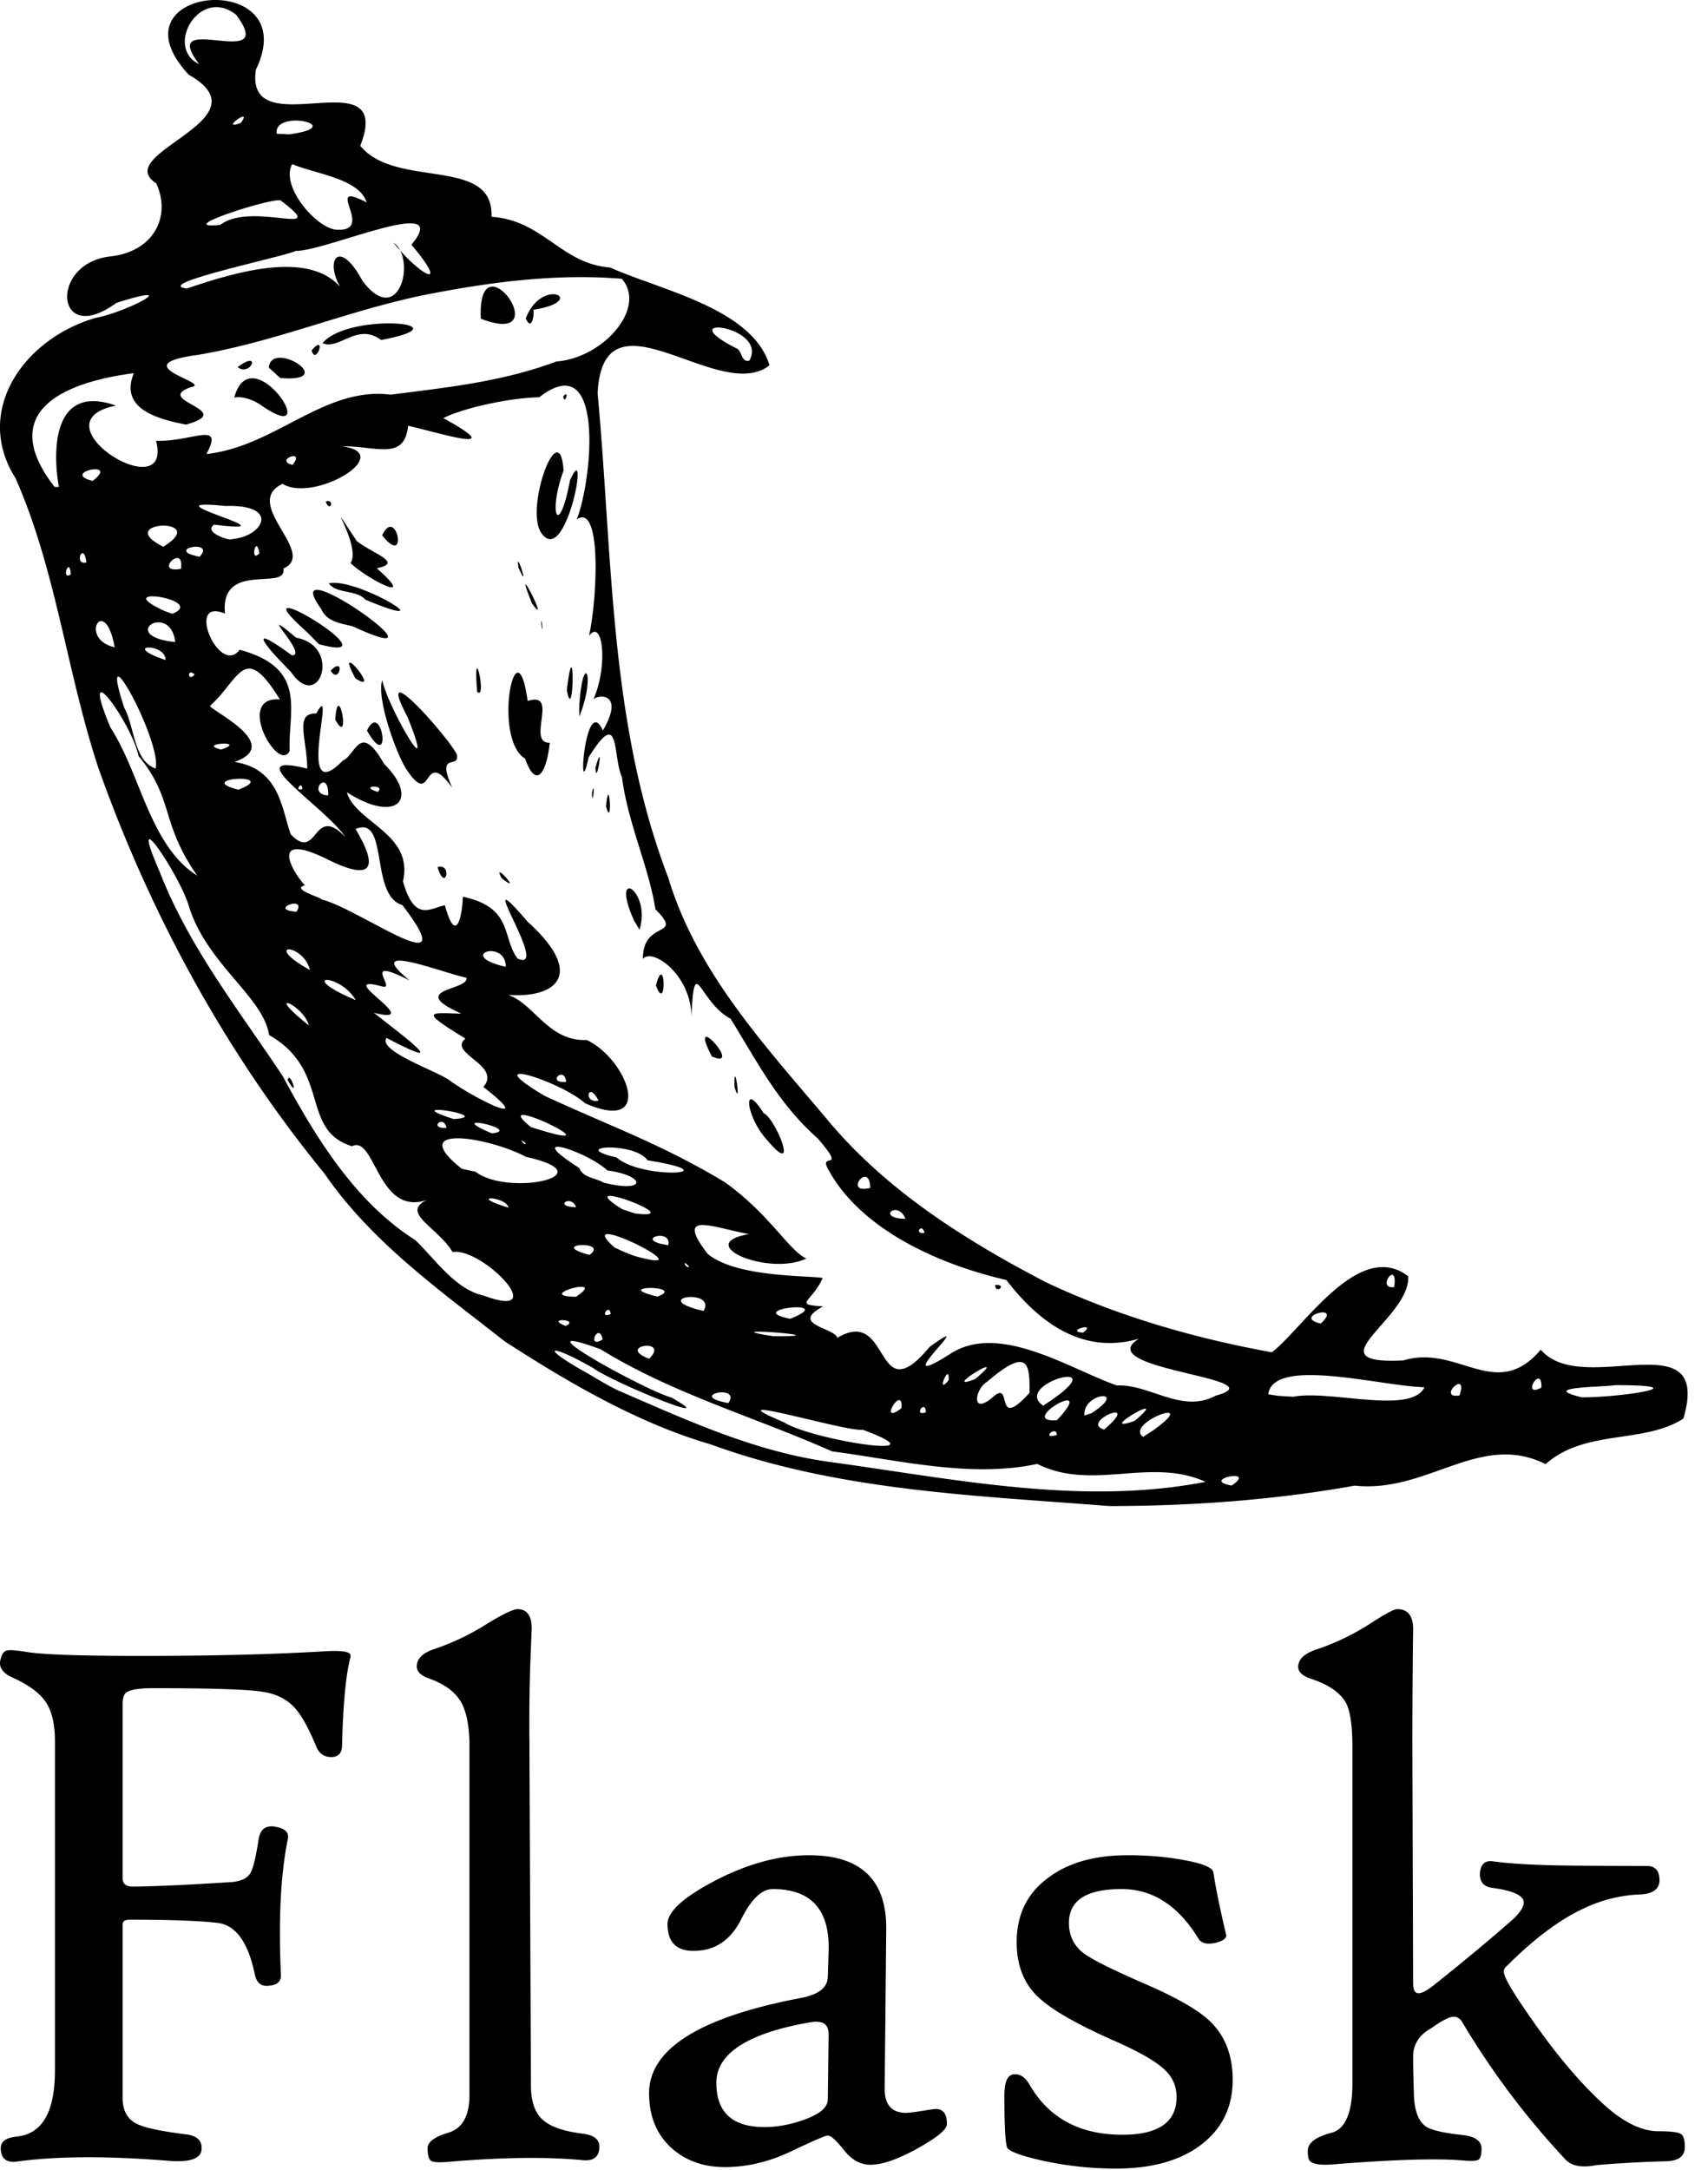 <svg xmlns="http://www.w3.org/2000/svg" width="63" height="80" viewBox="0 0 63 80">
    <g fill="#000" fill-rule="nonzero">
        <path d="M18.602 49.447c-2.37-1.865-4.9-3.652-6.629-6.17-3.638-4.442-6.438-9.582-8.352-14.985C2.463 24.778 2.067 21.01.574 17.634-.986 15.18.843 12.5 3.53 11.72c1.196-.23 3.3-1.36.76-.551-2.277 1.67-2.496-1.518-.162-1.72 1.593-.21 2.18-1.514 1.634-2.688-1.71-1.116 4.148-2.34 1.2-4.005-3.07-3.313 4.294-3.95 2.477-.188-.434 2.892 5.147-.531 3.85 2.81 1.317 1.604 4.93.365 4.84 2.615 1.917.132 2.575 1.744 4.373 1.868 1.867.843 5.248 1.506 5.882 3.608-1.85 1.465-6.134-3.025-6.341 1.03.56 5.99.417 12.161 2.608 17.866 1.036 3.454 3.55 6.173 5.82 8.863 2.171 2.635 5.113 4.49 8.112 6.052 2.63 1.24 5.465 2.062 8.331 2.58 1.163-.89 3.215-4.196 5.028-2.803.087 1.568-3.598 3.276-.173 3.102 2.013-.607 3.407 1.555 5.064-.396 1.527 1.809 6.344-1.154 5.258 2.542-1.469.947-3.61.375-5.081 1.679-2.425-1.212-4.356 1.082-7.041.793-2.981.534-6.015.749-9.038.754-4.96-.392-10.023-.557-14.741-2.284-2.659-.772-5.252-2.286-7.588-3.8zm4.188 1.816c2.595 1.121 5.133 2.304 7.978 2.662 4.512.626 9.172 1.593 13.7.712-2.049-.925-4.168.36-6.21-.661-2.448.526-5.077-.136-7.567-.462-2.83-1.26-5.886-2.127-8.537-3.765-3.313-1.21 1.713 1.552 2.608 1.777 2.07 1.174-2.277-.603-2.89-1.091-1.735-.974-1.956-.77-.172.217.359.21.714.431 1.09.611zm-4.939-3.49c2.516.932-.01-1.768-1.162-1.612-.51-.886-1.95-1.446-.935-1.921-1.826.634-1.914-2.412-2.772-1.976-1.934-.611-.753-2.774-3.057-4.103-.21-1.4-2.288-2.612-2.95-4.722-.292-1.081-2.348-4.184-1.085-1.296 1.075 2.779 2.965 5.161 4.54 7.538 1.22 2.264 2.664 4.632 4.889 6.044.75.72 1.474 1.822 2.532 2.048zm-7.243-7.955c.087-.38.46.822 0 0zm10.257 9.071c.556-.25-.802-.315 0 0zm1.364.498c-.141-.687-.623.385 0 0zm1.71.712c.812-.774-1.255-.488 0 0zm2.928 1.633c.495-.73-1.582-.275 0 0zm-5.624-3.92c1.263-.818-1.633-.012 0 0zm1.282.638c-.037-.43-.456.194 0 0zm6.406 4c1.03.65 6.015 1.424 2.894.266-.523.11-5.788-1.49-2.894-.267zm-10.17-7.922c-.1-.433-1.6-.48 0 0zm2.981 1.74c.778-.543-1.61-.42 0 0zm2.51 1.537c1.114-.42-1.807-.422 0 0zm-6.706-4.599c1.209.927 4.875.12 1.851-.553-1.375-.733-4.476-1.235-2.362.442l.511.111zm8.405 5.13c.504-.857-2.111-.49 0 0zm-2.553-2.03c2.954.836-2.485-1.87-.73-.308l.39.177.34.132zm5.12 2.96c2.798.027-2.528-.386 0 0zM16.47 41.587c-.11-.521-.69.044 0 0zm16.781 10.334c.075-.94-.913.702 0 0zm-12.005-7.41c-.17-.496-.874-.02 0 0zm-4.51-3.25c1.606-.098-2.201-.708 0 0zm-5.345-3.455c-.2-.77-1.747-1.384 0 0zm14.03 8.903c-.295-.336-.14.073 0 0zm8.73 5.359c-.027-.514-.475.193 0 0zm-9.503-6.157c.157-.661-1.37-.2 0 0zm-6.505-4.123c1.195-.127-1.916-.808 0 0zm11.003 6.837c1.863-.738-1.816-.36 0 0zm-5.723-3.884c2.147.276-2.555-1.461-.472-.156l.472.156zm7.46 4.587c2.006-1.197 1.344 2.806 3.402.339 2.029-1.482-1.752 1.831.747.264 1.81-1.21 4.48.574 6.168 1.154 1.213-.059 2.393 1.05 3.638.375 2.394-.646-4.684-.957-2.829-2.1-2.191.637-3.81-.76-4.888-2.164-2.458-.568-5.3-1.824-6.527-4-.5-.816.722.115-.432-1.22-1.48-1.317-2.22-2.813-3.214-4.414-1.188-.633-1.328-2.498-1.447-.062.01-1.538-1.434-2.573-1.787-2.144-.006-1.48 1.546-.738.46-1.833-.234-1.535-1.004-3.134-1.234-4.867-.36-.835-.051-2.624-1.228-.733-.427 1.998-.141-2.455.525-.988.874-1.497-.315-1.321-.363-1.114.57-1.264.361-3.058-.149-2.374.304-1.34.48-4.932-.453-4.295.566-1.402 1.073-6.414-1.385-4.503-.995.014-2.72.361-3.535.767 2.555 1.408-.257.508-1.299.284-.135 1.304-1.165.741-2.453.754 2.057.254-1.002 2.103-2.18 1.385-1.533.731 1.321 2.56.03 3.126.16.85-2.347-.309-2.151 1.66-1.487-.627-.204 2.334.54 1.332 2.53.686 1.781 2.246 1.845 3.729-.412.863-2.036-2.03-.361-1.897-1.322-2.145-1.461-.776-2.559.221-.254.072 2.799 1.418.883 2.083 1.685.26 1.735 1.736 2.078 2.67 1.013 1.055.805-1.166 2.018.103-.768-1.13-4.064-3.185-1.41-2.526-.015-1.137-.48-2.055.333-2.033.807-1.458-.844 3.597.972 1.743.502-.22.628-1.46 1.531.118 1.312 1.29.474 2.226-1.377 1.043.33 1.124 2.476 1.524 2.072 3.282.428 1.545 1.026.976 1.547.887.409 1.5.641.397.66-.318 1.871.4 1.433 1.507 2.02 2.28 1.289.582-1.847-3.945.367-1.361 2.329 2.103.874 2.981-1.217 2.644 1.323-.107 1.75 1.789 3.405 1.722 1.509.719 2.531 3.476-.07 2.328-.902-.814-4.097-1.818-1.487-.27 2.407 1.116 4.322 1.782 6.645 3.183 1.661 1.186 2.38 2.545 3.01 2.814-1.398.668-4.21-.532-2.122-.9-1.303-.236-2.77-.896-1.521.727 1.062.887 3.76.793 4.245.893-.41.904-1.114.975.016 1.045-1.26.673.406.778.522 1.16zm-2.578-7.284c-.769-.803-.967-2.305-.137-.999.426.172 1.363 2.457.137 1zm8.4 5.336c.479-.032.014.364 0 0zm-9.612-7.304c-.03-1.214.277.936 0 0zm-.835-1.123c-.966-1.865 1.217.528 0 0zM16.14 31.97c.568-.152.28.97 0 0zm8.054 4.364c.348-1.309.409 1.097 0 0zm-5.69-3.956c-.4-.722.839.678 0 0zm4.882 1.565c-.914-2.048.649-1.12.203.335l-.203-.335zm-8.42-5.615c-.408-.672-1.083-2.644-.866-3.246.196.98 2.085 4.22.926 1.342-1.28-2.413 1.53.781 1.82 1.384.135.598-.79-.163-.164 1.24-1.143-1.597-.674.883-1.715-.72zm-2.6-1.793c.106-1.563.594 1.071 0 0zm1.17.403c.558-1.18.946 1.645 0 0zm-2.816-2.178c-.969-.964-1.67-1.85.046-.598.66.026-1.47-2.017.159-.648 1.71.311.844 2.806-.205 1.246zm1.479-.038c.563-.558.298.549 0 0zm.91.291c-.853-1.598 1.036.67 0 0zM11.3 23.285c-2.816-2.508 3.538 1.31.46.464l-.46-.464zm8.07 4.687c-1.22-.73-.325-5.144.092-2.126 1.184-.383-.066 1.56.817 1.541-.138 1.226-.534 1.667-.91.585zm2.984 1.765c.12-1.33.251.91 0 0zm-.518-.514c.133-.567.013.67 0 0zm-9.984-6.762c-1.81-2.497 5.258 2.525 1.159.633-.428-.113-.944-.153-1.16-.633zm5.748 3.047c-.172-2.102.382.348 0 0zm4.363 2.8c.337-1.198.026.791 0 0zm-9.833-6.8c1.075-.23 4.455 1.888 1.352.605-.345-.382-1.082-.209-1.352-.605zm9.233 4.602c.115-2.15.643-1.283.005.309l-.005-.309zm-8.433-5.35c.439-.643-1.164-2.905.23-.811.603.478 1.745.801.737 1.003 1.585 1.398-.387.379-.967-.192zm7.977 4.68c.302-2.45.267 1.433 0 0zm-8.893-6.941c.336-.144.178.446 0 0zm2.081 1.238c.536-1.124.988 1.253 0 0zm5.87 3.264c-.006-.43.11.629 0 0zm-.341-.751c-.814-2.01.758 1.063 0 0zm-.5-1.319c-.136-.83.465 1.043 0 0zm.815-1.323c-.56-.984.706-4.34.848-2.259-.59 1.622-.17 2.528.24.353.76-1.71-.164 3.379-1.088 1.906zm.836-4.99c.244-.3.054.36 0 0zm-1.397 27.528c-.331-.29.042.183 0 0zm2.878 1.455c1.6.412 1.593-.249.146-.446-.778-.723-3.234-1.491-1.035-.089.144.37.604.36.889.535zm-5.683-3.775c.88.658 3.321 1.863 1.256.251.696-.81-1.333-1.24-.66-1.782-1.712-1.048-1.352-.954-.151-.921-2.058-.92.297-.85.186-1.323-.793-.156-3.942-1.4-2.09.102-1.882-.96-.448.358-1.017.22-1.926-.525 1.714 1.465-.305.97 1.103.875 2.972 2.243.465.926-.328.476 1.794 1.196 2.316 1.557zm3.01 1.73c3.658 1.178-1.796-1.443 0 0zm15.407 9.333c.048-.726-.5.62 0 0zm1.584.667c.844-.818.035 1.303 1.399-.2.014-1.077-.041-1.713-1.568-.405-.421.234-.609 1.225.169.605zM11.434 35.768c-.259-1.019-1.817-1.015 0 0zm1.69 1.108c-.628-1.041-2.24-.943 0 0zm9.622 5.802c.94.835 4.314.612 1.14.104-.47-.695-2.983-.528-1.14-.104zm13.224 8.169c1.446-1.214-1.4.54 0 0zm3.007 2.065c.01-.39-.623.17 0 0zm.005-.545c1.6-1.695-1.55.1 0 0zM7.275 32.286c-1.364-1.946-.848-2.821-2.164-4.41-.25-1.217-2.258-3.975-1.039-1.054 1.117 1.71 1.447 4.355 3.203 5.464zm31.204 19.542c2.947-1.904-1.208-.829 0 0zm2.249.88c1.475-1.266-.934-.264 0 0zM10.933 33.617c.422-.629-1.09-.081 0 0zm29.325 18.49c1.428-.92-.329-.779-.258.084l.258-.084zM20.88 39.892c-.05-.623-.755.053 0 0zm1.197.69c-.381-.77-.585.12 0 0zM42.55 52.728c1.83-1.32-1.108-.253-.383.251l.383-.25zm-.701-.338c1.491-1.249-1.573.553 0 0zm3.58 2.383c1-.67-1.216-.216 0 0zm-33.578-21.61c1.34.3 5.36 3.302 2.99.208-1.216-.36-.487-3.328-1.726-2.803.832 1.39.683 1.979-1.062 1.105-2.193-1.072-1.232.53-.803.971-.585.134.773.507.6.518zm-6.11-4.826c.24-.994-2.212-5.464-1.158-2.24.38.675.34 1.955 1.158 2.24zm11.215 6.915c-.691-.577-.033-.083 0 0zm1.7.396c0-1.053-1.88-.428 0 0zm14.74 9.29c-.281-.718-1.111-.015 0 0zm.707.517c-.105-.402-.408.078 0 0zm5.842 3.681c.562-.415-.701-.054 0 0zM8.792 29.117c1.607-.622-1.722-.444 0 0zm23.306 14.682c-.018-1.04-1.025.26 0 0zM8.158 27.637c1.031-.348-.957-.23 0 0zm2.995 1.451c-.018-.341-.317.13 0 0zM47.7 51.5c1.327-.269 4.353.676 4.842-.351-1.613-.04-5.577-1.139-5.764.26l.353.056.57.035zM12.105 29.328c.024-1.054-.822-.04 0 0zm-7.877-5.464c-.357-2.009-1.36-.304 0 0zm1.878.472c.024-.646-1.719-.58 0 0zm1.073.528c-.31-.252-.241.316 0 0zm6.756 4.332c.319-.292-.753-.216 0 0zm-7.47-5.522c-.182-1.517-2.176-.227 0 0zm-3.852-2.5c-.054-.7-.376.264 0 0zm.574-.432c-.094-.83-.493.105 0 0zm3.164 1.89c1.339-.526-2.438-1.089-.273-.1l.273.1zM48.716 48.8c.857-.785-1.088-.243 0 0zm5.118 2.652c.344-1.014-.865.134 0 0zM6.675 20.972c.142-.982-1.062.196 0 0zm-4.504-3.017c-.242-1.387-.209-3.821 2.105-2.999-3.088.614 2.139 3.84 1.479 1.293 1.299.063 2.54-.768 1.858.492 2.56-.28 4.333-2.5 6.806-2.189 1.925-.256 4.03-.448 6.106-1.224 1.706-.123 3.348-1.96 2.413-3.048-2.326-.197-4.762.094-7.333.606-2.85.591-5.438 1.717-8.313 2.2-2.803.377.563 1.037-.24 1.185-1.461.507 1.744.849-.19 1.384-1.193-.227-2.437-.637-1.926-1.896-2.684.35-5.044 1.463-2.923 4.194l.158.002zm6.47-3.295c.628-2.318 3.37 1.908 1.03.309-.278-.21-.74-.38-1.03-.309zm.122-1.124c.908-.676.482.38 0 0zm1.153.02c.083-1.068 2.641.564.421.382l-.421-.383zm1.577-.635c.577-.675.167.597 0 0zm.404-.27c.96-1.153 5.433-.737 2.16-.114-.878-.661-1.55.39-2.16.114zm5.838-.9c-.144-3.15 2.902 1.117 0 0zm1.658-.01c.605-1.587 2.351-.638.28-.32.045.17-.061.82-.28.32zM6.022 20.159c1.81-1.109-1.921-.962 0 0zm1.339.37c.634-.674-1.38-.273 0 0zm-3.944-2.797c1.034-.795-1.224-.302 0 0zm53.438 33.43c.03-.922-.79.416 0 0zm-5.43-3.706c.155-1.06-.698.093 0 0zm6.924 4.065c1.445.005 4.38-.45 1.235-.449-.495.077-2.876.06-1.235.449zM8.537 19.879c1.17-.08 1.83-1.29-.227-1.222-3.188-.328 2.813 1.093-.409.686-.432.286.61.615.636.536zm1.03.521c-.122-.75-.362.4 0 0zm1.223-3.26c.508-.629-.703-.168 0 0zm-3.892-6.504c2.09-.71 4.945-1.508 5.93.35-1.002-1.207-.405-2.397.543-.63 1.34 1.786 2.011-.812 1.14-1.412.994 1.234 2.123 1.817.665.078 1.585-1.906-3.173.25-4.254.227-.52.234-5.37 1.237-4.024 1.387zm1.224-2.344c1.191-.898 4.12.536 2.24-.894-.184-.162-4.114 1.085-2.24.894zm4.343.18c1.393.035-.601-1.873 1.059-1.008-.272-.89-1.934-1.058-2.746-1.414-.46.814.934 2.433 1.687 2.422zM8.884 4.53c.482-.653-.846.332 0 0zm1.775.424c2.246-.297-.573-.966-.454-.023l.454.023zM7.345 2.363C5.762.297 10.32 2.71 8.712.547 7.359-.53 6.06 1.76 7.345 2.363zM27.64 13.295c.726-1.286-2.993-1.734-.488-.456.23.077.179.544.488.456zM12.914 61.154c-.16.634-.26 1.697-.297 3.19 0 .293-.132.44-.397.44s-.45-.129-.554-.384c-.283-.69-.552-1.171-.808-1.446-.302-.32-.704-.515-1.205-.58-.538-.086-1.88-.129-4.025-.129-.491 0-.813.053-.964.157-.094.066-.142.208-.142.425v6.422c0 .217.137.32.41.312.842-.01 2.061-.067 3.658-.17.312-.039.523-.14.631-.306.11-.165.216-.592.32-1.282.065-.379.287-.525.665-.44.322.067.46.213.412.44-.265 1.285-.35 2.958-.256 5.018.01.245-.146.378-.468.397-.264.029-.43-.113-.496-.425-.245-1.181-.702-1.812-1.367-1.893-.667-.08-1.752-.12-3.254-.12-.17 0-.255.06-.255.184v6.379c0 .473.175.794.524.964.275.142.865.27 1.772.383.464.047.666.25.61.61-.057.311-.472.434-1.248.368-2.24-.18-4.087-.17-5.542.029-.407.056-.61-.11-.61-.496 0-.247.203-.388.61-.426.926-.104 1.389-.917 1.389-2.438V64.201c0-.623-.111-1.102-.333-1.438-.223-.336-.636-.64-1.24-.914-.379-.17-.52-.402-.426-.695.047-.18.123-.279.227-.298.094-.028.345-.01.75.057.596.095 2 .142 4.211.142 2.61 0 4.862-.057 6.763-.17.633-.039.95.014.95.155a.433.433 0 0 1-.015.114zM22.107 79.15c0 .378-.213.543-.638.495-1.303-.123-2.92-.104-4.847.057-.388.038-.626.028-.717-.028-.09-.057-.134-.212-.134-.469 0-.226.257-.417.772-.573.516-.156.773-.622.773-1.396v-12.83c0-.766-.112-1.328-.333-1.687-.223-.36-.612-.638-1.17-.836-.293-.104-.44-.251-.44-.44 0-.284.213-.496.638-.638a8.926 8.926 0 0 0 2-.964c.567-.34.926-.51 1.077-.51.35 0 .525.24.525.723 0-.037-.02.435-.058 1.417-.027.936-.037 1.857-.027 2.765l.056 12.659c0 .577.142.995.425 1.255.284.26.77.432 1.46.517.425.047.638.208.638.482zM34.929 78.314c0 .198-.362.498-1.084.9-.724.401-1.303.602-1.737.602-.37 0-.695-.18-.978-.539-.284-.359-.483-.538-.596-.538-.085 0-.534.194-1.347.58-.812.388-1.63.583-2.452.583-.775 0-1.423-.228-1.942-.68-.567-.502-.851-1.182-.851-2.043 0-1.635 1.872-2.806 5.614-3.515.642-.123.97-.383.978-.78l.029-.907c.057-1.55-.629-2.325-2.056-2.325-.407 0-.791.363-1.156 1.091-.363.729-.886 1.12-1.566 1.178-.775.074-1.163-.251-1.163-.98 0-.453.577-.981 1.73-1.587 1.21-.633 2.373-.95 3.488-.95 1.918 0 2.868.913 2.849 2.737l-.057 5.84c-.01.614.251.921.78.921.104 0 .303-.023.595-.07.294-.048.464-.072.511-.072.274 0 .41.185.41.554zm-4.366-3.232c.01-.237-.046-.393-.164-.468-.118-.076-.304-.09-.56-.043-2.277.406-3.416 1.148-3.416 2.226 0 1.086.59 1.63 1.772 1.63.472 0 .96-.09 1.46-.269.587-.209.879-.459.879-.752l.029-2.324zM45.468 76.682c0 1.003-.386 1.8-1.156 2.39-.77.59-1.821.886-3.154.886-.888 0-1.777-.095-2.665-.284-.766-.17-1.21-.326-1.333-.468-.076-.132-.113-.779-.113-1.942 0-.5.113-.76.34-.78.227-.028.421.095.582.369.708 1.238 1.852 1.857 3.43 1.857 1.332 0 1.999-.463 1.999-1.39 0-.405-.15-.746-.454-1.02-.331-.312-.973-.676-1.928-1.091-1.38-.615-2.301-1.153-2.764-1.617-.501-.491-.751-1.153-.751-1.984 0-1.021.392-1.815 1.176-2.382.728-.548 1.701-.822 2.92-.822.766 0 1.465.061 2.099.184.68.123 1.035.274 1.063.454.075.529.232 1.295.468 2.297.028.122-.105.221-.397.297-.312.066-.52.014-.624-.156-.746-1.22-1.691-1.829-2.835-1.829-1.295 0-1.943.416-1.943 1.248 0 .463.176.831.525 1.105.312.237 1.045.606 2.198 1.107 1.21.52 2.031.987 2.467 1.403.567.538.85 1.262.85 2.168zM62.146 79.163c0 .331-.223.506-.667.525a42.16 42.16 0 0 0-2.594.142c-.53.104-.907.038-1.134-.198a29.4 29.4 0 0 1-3.8-5.047c-.084-.151-.193-.227-.326-.227-.16 0-.439.142-.835.425-.445.246-.667.596-.667 1.049 0 .322.009.784.029 1.39.018.604.169 1.001.452 1.19.2.133.658.236 1.376.312.444.057.666.223.666.496 0 .218-.035.353-.106.404-.07.052-.258.064-.56.036-.945-.085-2.542-.038-4.792.141-.567.048-.874-.023-.921-.212a1.095 1.095 0 0 1-.029-.284c0-.292.289-.515.866-.665.52-.133.78-.743.78-1.83V64.42c0-.775-.076-1.313-.228-1.615-.208-.388-.643-.69-1.304-.908-.311-.103-.468-.25-.468-.44 0-.274.223-.487.666-.637a8.889 8.889 0 0 0 2.027-.979c.52-.34.842-.51.964-.51.388 0 .582.246.582.738a357.11 357.11 0 0 0-.028 4.182l.028 8.874c0 .246.066.368.198.368.142 0 .36-.122.653-.368a76.704 76.704 0 0 0 2.891-2.41c.227-.237.34-.426.34-.567 0-.255-.382-.435-1.147-.539-.331-.038-.488-.222-.469-.553.029-.33.194-.473.496-.425.681.094 1.674.146 2.977.156.908.009 1.81.014 2.709.014.292.01.439.184.439.525 0 .32-.232.496-.694.524a5.221 5.221 0 0 0-2.056.496c-.898.406-1.858 1.12-2.878 2.14a.259.259 0 0 0-.114.213c0 .132.16.45.483.95 1.18 1.796 2.296 3.152 3.345 4.069.671.576 1.3.864 1.885.864.435 0 .705.03.808.093.105.061.157.224.157.488z"/>
    </g>
</svg>
